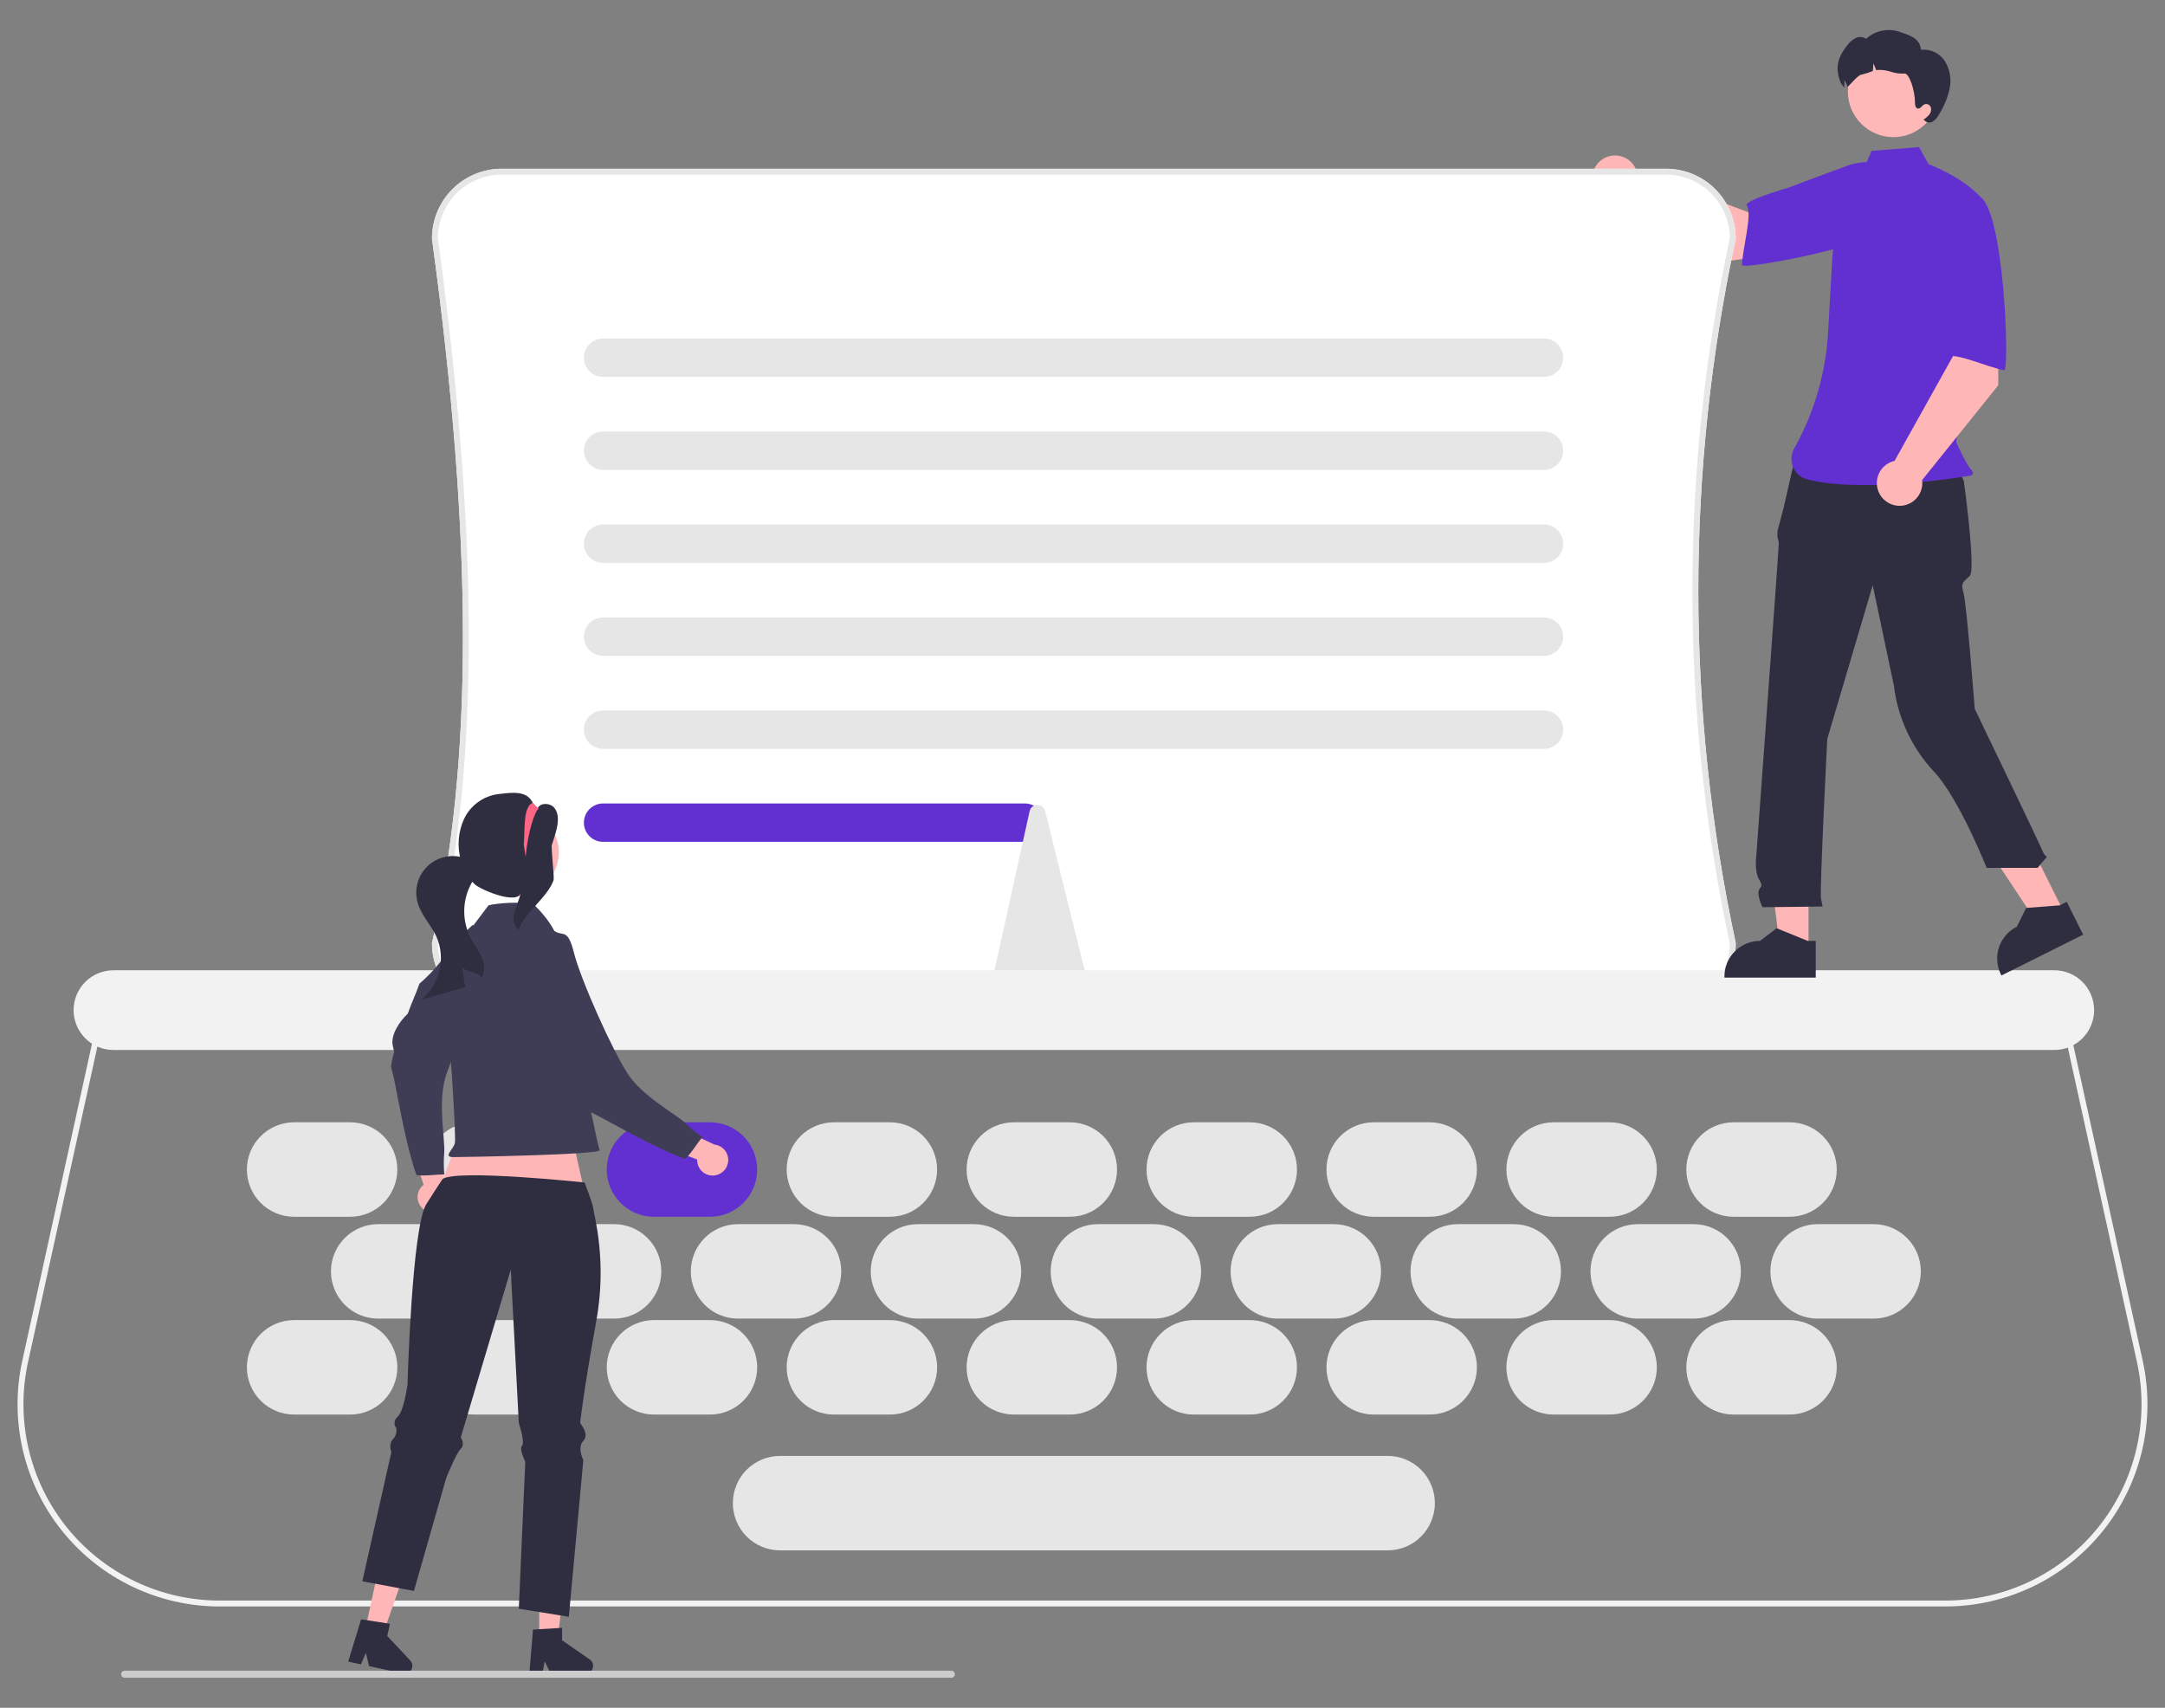 <svg xmlns="http://www.w3.org/2000/svg" width="866" height="683" viewBox="0 0 866 683" fill="none"><rect x="0" y="0" width="866" height="683" fill="#808080" stroke="none"/><g clip-path="url(#clip0_1701_817)"><path d="M778.161 642.491H87.84C75.752 642.491 63.819 639.778 52.918 634.551C42.017 629.324 32.427 621.717 24.854 612.29C17.28 602.862 11.916 591.855 9.157 580.079C6.398 568.302 6.314 556.056 8.911 544.243L39.745 403.993H826.256L857.091 544.243C859.688 556.056 859.603 568.302 856.844 580.079C854.085 591.855 848.721 602.862 841.148 612.29C833.574 621.717 823.984 629.324 813.083 634.551C802.182 639.778 790.249 642.491 778.161 642.491ZM41.642 406.354L11.215 544.75C8.694 556.219 8.776 568.107 11.454 579.54C14.133 590.972 19.34 601.658 26.693 610.81C34.045 619.962 43.355 627.347 53.938 632.421C64.52 637.495 76.105 640.13 87.84 640.13H778.161C789.896 640.13 801.481 637.495 812.064 632.421C822.646 627.347 831.956 619.962 839.309 610.81C846.661 601.658 851.868 590.972 854.547 579.54C857.225 568.107 857.307 556.219 854.786 544.75L824.36 406.354H41.642Z" fill="#F2F2F2"></path><path d="M690.507 104.54L726.718 99.14L720.998 73.933L699.289 84.874L654.5 67.982C653.861 66.334 652.758 64.906 651.323 63.874C649.888 62.843 648.184 62.251 646.419 62.171C644.654 62.091 642.904 62.527 641.382 63.426C639.861 64.324 638.633 65.646 637.849 67.231C637.065 68.816 636.759 70.594 636.968 72.35C637.177 74.106 637.892 75.762 639.025 77.119C640.159 78.475 641.662 79.472 643.352 79.987C645.042 80.504 646.846 80.516 648.543 80.024L690.507 104.54Z" fill="#FFB6B6"></path><path d="M764.105 85.697C761.305 96.317 696.796 108.296 696.828 105.999C696.92 99.469 701.068 85.767 698.699 82.213C697.344 80.18 715.586 74.986 715.586 74.986C715.586 74.986 725.654 71.108 738.707 66.375C742.373 64.969 746.334 64.513 750.223 65.05C754.112 65.588 757.801 67.102 760.948 69.45C760.948 69.45 766.904 75.077 764.105 85.697Z" fill="#6230D1"></path><path d="M140.051 527.959H117.634C112.627 527.959 107.825 529.949 104.285 533.492C100.745 537.035 98.756 541.84 98.756 546.85C98.756 551.86 100.745 556.665 104.285 560.208C107.825 563.751 112.627 565.741 117.634 565.741H140.051C145.058 565.741 149.86 563.751 153.4 560.208C156.94 556.665 158.929 551.86 158.929 546.85C158.929 541.84 156.94 537.035 153.4 533.492C149.86 529.949 145.058 527.959 140.051 527.959Z" fill="#E6E6E6"></path><path d="M212.022 527.959H189.605C184.598 527.959 179.796 529.949 176.256 533.492C172.716 537.035 170.727 541.84 170.727 546.85C170.727 551.86 172.716 556.665 176.256 560.208C179.796 563.751 184.598 565.741 189.605 565.741H212.022C217.029 565.741 221.83 563.751 225.371 560.208C228.911 556.665 230.9 551.86 230.9 546.85C230.9 541.84 228.911 537.035 225.371 533.492C221.83 529.949 217.029 527.959 212.022 527.959Z" fill="#E6E6E6"></path><path d="M283.995 527.959H261.577C256.57 527.959 251.769 529.949 248.228 533.492C244.688 537.035 242.699 541.84 242.699 546.85C242.699 551.86 244.688 556.665 248.228 560.208C251.769 563.751 256.57 565.741 261.577 565.741H283.995C289.001 565.741 293.803 563.751 297.343 560.208C300.884 556.665 302.873 551.86 302.873 546.85C302.873 541.84 300.884 537.035 297.343 533.492C293.803 529.949 289.001 527.959 283.995 527.959Z" fill="#E6E6E6"></path><path d="M355.967 527.959H333.55C328.543 527.959 323.741 529.949 320.201 533.492C316.661 537.035 314.672 541.84 314.672 546.85C314.672 551.86 316.661 556.665 320.201 560.208C323.741 563.751 328.543 565.741 333.55 565.741H355.967C360.974 565.741 365.776 563.751 369.316 560.208C372.856 556.665 374.845 551.86 374.845 546.85C374.845 541.84 372.856 537.035 369.316 533.492C365.776 529.949 360.974 527.959 355.967 527.959Z" fill="#E6E6E6"></path><path d="M427.94 527.959H405.522C400.516 527.959 395.714 529.949 392.174 533.492C388.633 537.035 386.645 541.84 386.645 546.85C386.645 551.86 388.633 556.665 392.174 560.208C395.714 563.751 400.516 565.741 405.522 565.741H427.94C432.947 565.741 437.748 563.751 441.289 560.208C444.829 556.665 446.818 551.86 446.818 546.85C446.818 541.84 444.829 537.035 441.289 533.492C437.748 529.949 432.947 527.959 427.94 527.959Z" fill="#E6E6E6"></path><path d="M499.911 527.959H477.493C472.486 527.959 467.685 529.949 464.144 533.492C460.604 537.035 458.615 541.84 458.615 546.85C458.615 551.86 460.604 556.665 464.144 560.208C467.685 563.751 472.486 565.741 477.493 565.741H499.911C504.917 565.741 509.719 563.751 513.259 560.208C516.8 556.665 518.789 551.86 518.789 546.85C518.789 541.84 516.8 537.035 513.259 533.492C509.719 529.949 504.917 527.959 499.911 527.959Z" fill="#E6E6E6"></path><path d="M571.883 527.959H549.466C544.459 527.959 539.657 529.949 536.117 533.492C532.577 537.035 530.588 541.84 530.588 546.85C530.588 551.86 532.577 556.665 536.117 560.208C539.657 563.751 544.459 565.741 549.466 565.741H571.883C576.89 565.741 581.692 563.751 585.232 560.208C588.772 556.665 590.761 551.86 590.761 546.85C590.761 541.84 588.772 537.035 585.232 533.492C581.692 529.949 576.89 527.959 571.883 527.959Z" fill="#E6E6E6"></path><path d="M643.856 527.959H621.438C616.432 527.959 611.63 529.949 608.09 533.492C604.549 537.035 602.561 541.84 602.561 546.85C602.561 551.86 604.549 556.665 608.09 560.208C611.63 563.751 616.432 565.741 621.438 565.741H643.856C648.863 565.741 653.664 563.751 657.205 560.208C660.745 556.665 662.734 551.86 662.734 546.85C662.734 541.84 660.745 537.035 657.205 533.492C653.664 529.949 648.863 527.959 643.856 527.959Z" fill="#E6E6E6"></path><path d="M715.827 527.959H693.409C688.402 527.959 683.601 529.949 680.06 533.492C676.52 537.035 674.531 541.84 674.531 546.85C674.531 551.86 676.52 556.665 680.06 560.208C683.601 563.751 688.402 565.741 693.409 565.741H715.827C720.833 565.741 725.635 563.751 729.175 560.208C732.716 556.665 734.705 551.86 734.705 546.85C734.705 541.84 732.716 537.035 729.175 533.492C725.635 529.949 720.833 527.959 715.827 527.959Z" fill="#E6E6E6"></path><path d="M140.051 448.853H117.634C112.627 448.853 107.825 450.843 104.285 454.386C100.745 457.929 98.756 462.734 98.756 467.744C98.756 472.754 100.745 477.559 104.285 481.102C107.825 484.645 112.627 486.635 117.634 486.635H140.051C145.058 486.635 149.86 484.645 153.4 481.102C156.94 477.559 158.929 472.754 158.929 467.744C158.929 462.734 156.94 457.929 153.4 454.386C149.86 450.843 145.058 448.853 140.051 448.853Z" fill="#E6E6E6"></path><path d="M212.022 448.853H189.605C184.598 448.853 179.796 450.843 176.256 454.386C172.716 457.929 170.727 462.734 170.727 467.744C170.727 472.754 172.716 477.559 176.256 481.102C179.796 484.645 184.598 486.635 189.605 486.635H212.022C217.029 486.635 221.83 484.645 225.371 481.102C228.911 477.559 230.9 472.754 230.9 467.744C230.9 462.734 228.911 457.929 225.371 454.386C221.83 450.843 217.029 448.853 212.022 448.853Z" fill="#E6E6E6"></path><path d="M283.995 448.853H261.577C256.57 448.853 251.769 450.843 248.228 454.386C244.688 457.929 242.699 462.734 242.699 467.744C242.699 472.754 244.688 477.559 248.228 481.102C251.769 484.645 256.57 486.635 261.577 486.635H283.995C289.001 486.635 293.803 484.645 297.343 481.102C300.884 477.559 302.873 472.754 302.873 467.744C302.873 462.734 300.884 457.929 297.343 454.386C293.803 450.843 289.001 448.853 283.995 448.853Z" fill="#6230D1"></path><path d="M355.967 448.853H333.55C328.543 448.853 323.741 450.843 320.201 454.386C316.661 457.929 314.672 462.734 314.672 467.744C314.672 472.754 316.661 477.559 320.201 481.102C323.741 484.645 328.543 486.635 333.55 486.635H355.967C360.974 486.635 365.776 484.645 369.316 481.102C372.856 477.559 374.845 472.754 374.845 467.744C374.845 462.734 372.856 457.929 369.316 454.386C365.776 450.843 360.974 448.853 355.967 448.853Z" fill="#E6E6E6"></path><path d="M427.94 448.853H405.522C400.516 448.853 395.714 450.843 392.174 454.386C388.633 457.929 386.645 462.734 386.645 467.744C386.645 472.754 388.633 477.559 392.174 481.102C395.714 484.645 400.516 486.635 405.522 486.635H427.94C432.947 486.635 437.748 484.645 441.289 481.102C444.829 477.559 446.818 472.754 446.818 467.744C446.818 462.734 444.829 457.929 441.289 454.386C437.748 450.843 432.947 448.853 427.94 448.853Z" fill="#E6E6E6"></path><path d="M499.911 448.853H477.493C472.486 448.853 467.685 450.843 464.144 454.386C460.604 457.929 458.615 462.734 458.615 467.744C458.615 472.754 460.604 477.559 464.144 481.102C467.685 484.645 472.486 486.635 477.493 486.635H499.911C504.917 486.635 509.719 484.645 513.259 481.102C516.8 477.559 518.789 472.754 518.789 467.744C518.789 462.734 516.8 457.929 513.259 454.386C509.719 450.843 504.917 448.853 499.911 448.853Z" fill="#E6E6E6"></path><path d="M571.883 448.853H549.466C544.459 448.853 539.657 450.843 536.117 454.386C532.577 457.929 530.588 462.734 530.588 467.744C530.588 472.754 532.577 477.559 536.117 481.102C539.657 484.645 544.459 486.635 549.466 486.635H571.883C576.89 486.635 581.692 484.645 585.232 481.102C588.772 477.559 590.761 472.754 590.761 467.744C590.761 462.734 588.772 457.929 585.232 454.386C581.692 450.843 576.89 448.853 571.883 448.853Z" fill="#E6E6E6"></path><path d="M643.856 448.853H621.438C616.432 448.853 611.63 450.843 608.09 454.386C604.549 457.929 602.561 462.734 602.561 467.744C602.561 472.754 604.549 477.559 608.09 481.102C611.63 484.645 616.432 486.635 621.438 486.635H643.856C648.863 486.635 653.664 484.645 657.205 481.102C660.745 477.559 662.734 472.754 662.734 467.744C662.734 462.734 660.745 457.929 657.205 454.386C653.664 450.843 648.863 448.853 643.856 448.853Z" fill="#E6E6E6"></path><path d="M715.827 448.853H693.409C688.402 448.853 683.601 450.843 680.06 454.386C676.52 457.929 674.531 462.734 674.531 467.744C674.531 472.754 676.52 477.559 680.06 481.102C683.601 484.645 688.402 486.635 693.409 486.635H715.827C720.833 486.635 725.635 484.645 729.175 481.102C732.716 477.559 734.705 472.754 734.705 467.744C734.705 462.734 732.716 457.929 729.175 454.386C725.635 450.843 720.833 448.853 715.827 448.853Z" fill="#E6E6E6"></path><path d="M173.676 489.587H151.259C146.252 489.587 141.45 491.577 137.91 495.12C134.37 498.663 132.381 503.468 132.381 508.478C132.381 513.488 134.37 518.293 137.91 521.836C141.45 525.378 146.252 527.369 151.259 527.369H173.676C178.683 527.369 183.485 525.378 187.025 521.836C190.565 518.293 192.554 513.488 192.554 508.478C192.554 503.468 190.565 498.663 187.025 495.12C183.485 491.577 178.683 489.587 173.676 489.587Z" fill="#E6E6E6"></path><path d="M245.649 489.587H223.231C218.225 489.587 213.423 491.577 209.883 495.12C206.342 498.663 204.354 503.468 204.354 508.478C204.354 513.488 206.342 518.293 209.883 521.836C213.423 525.378 218.225 527.369 223.231 527.369H245.649C250.656 527.369 255.457 525.378 258.998 521.836C262.538 518.293 264.527 513.488 264.527 508.478C264.527 503.468 262.538 498.663 258.998 495.12C255.457 491.577 250.656 489.587 245.649 489.587Z" fill="#E6E6E6"></path><path d="M317.622 489.587H295.204C290.197 489.587 285.396 491.577 281.855 495.12C278.315 498.663 276.326 503.468 276.326 508.478C276.326 513.488 278.315 518.293 281.855 521.836C285.396 525.378 290.197 527.369 295.204 527.369H317.622C322.628 527.369 327.43 525.378 330.97 521.836C334.511 518.293 336.5 513.488 336.5 508.478C336.5 503.468 334.511 498.663 330.97 495.12C327.43 491.577 322.628 489.587 317.622 489.587Z" fill="#E6E6E6"></path><path d="M389.592 489.587H367.175C362.168 489.587 357.366 491.577 353.826 495.12C350.286 498.663 348.297 503.468 348.297 508.478C348.297 513.488 350.286 518.293 353.826 521.836C357.366 525.378 362.168 527.369 367.175 527.369H389.592C394.599 527.369 399.401 525.378 402.941 521.836C406.481 518.293 408.47 513.488 408.47 508.478C408.47 503.468 406.481 498.663 402.941 495.12C399.401 491.577 394.599 489.587 389.592 489.587Z" fill="#E6E6E6"></path><path d="M461.565 489.587H439.147C434.141 489.587 429.339 491.577 425.799 495.12C422.258 498.663 420.27 503.468 420.27 508.478C420.27 513.488 422.258 518.293 425.799 521.836C429.339 525.378 434.141 527.369 439.147 527.369H461.565C466.572 527.369 471.373 525.378 474.914 521.836C478.454 518.293 480.443 513.488 480.443 508.478C480.443 503.468 478.454 498.663 474.914 495.12C471.373 491.577 466.572 489.587 461.565 489.587Z" fill="#E6E6E6"></path><path d="M533.538 489.587H511.12C506.113 489.587 501.312 491.577 497.771 495.12C494.231 498.663 492.242 503.468 492.242 508.478C492.242 513.488 494.231 518.293 497.771 521.836C501.312 525.378 506.113 527.369 511.12 527.369H533.538C538.544 527.369 543.346 525.378 546.886 521.836C550.427 518.293 552.416 513.488 552.416 508.478C552.416 503.468 550.427 498.663 546.886 495.12C543.346 491.577 538.544 489.587 533.538 489.587Z" fill="#E6E6E6"></path><path d="M605.51 489.587H583.093C578.086 489.587 573.284 491.577 569.744 495.12C566.204 498.663 564.215 503.468 564.215 508.478C564.215 513.488 566.204 518.293 569.744 521.836C573.284 525.378 578.086 527.369 583.093 527.369H605.51C610.517 527.369 615.319 525.378 618.859 521.836C622.399 518.293 624.388 513.488 624.388 508.478C624.388 503.468 622.399 498.663 618.859 495.12C615.319 491.577 610.517 489.587 605.51 489.587Z" fill="#E6E6E6"></path><path d="M677.481 489.587H655.063C650.057 489.587 645.255 491.577 641.715 495.12C638.174 498.663 636.186 503.468 636.186 508.478C636.186 513.488 638.174 518.293 641.715 521.836C645.255 525.378 650.057 527.369 655.063 527.369H677.481C682.488 527.369 687.289 525.378 690.83 521.836C694.37 518.293 696.359 513.488 696.359 508.478C696.359 503.468 694.37 498.663 690.83 495.12C687.289 491.577 682.488 489.587 677.481 489.587Z" fill="#E6E6E6"></path><path d="M749.454 489.587H727.036C722.029 489.587 717.228 491.577 713.687 495.12C710.147 498.663 708.158 503.468 708.158 508.478C708.158 513.488 710.147 518.293 713.687 521.836C717.228 525.378 722.029 527.369 727.036 527.369H749.454C754.46 527.369 759.262 525.378 762.802 521.836C766.343 518.293 768.332 513.488 768.332 508.478C768.332 503.468 766.343 498.663 762.802 495.12C759.262 491.577 754.46 489.587 749.454 489.587Z" fill="#E6E6E6"></path><path d="M666.428 405.168H200.657C193.269 405.159 186.186 402.219 180.962 396.991C175.738 391.763 172.799 384.675 172.791 377.282L172.822 377.016C189.299 305.67 189.293 216.228 172.802 95.538L172.791 95.378C172.799 87.985 175.738 80.897 180.962 75.669C186.186 70.441 193.269 67.501 200.657 67.492H666.428C673.816 67.501 680.899 70.441 686.123 75.669C691.347 80.897 694.286 87.985 694.294 95.378L694.268 95.625C674.339 188.368 674.339 284.292 694.268 377.036L694.294 377.282C694.286 384.675 691.347 391.763 686.123 396.991C680.899 402.219 673.816 405.159 666.428 405.168Z" fill="white"></path><path d="M666.428 405.168H200.657C193.269 405.159 186.186 402.219 180.962 396.991C175.738 391.763 172.799 384.675 172.791 377.282L172.822 377.016C189.299 305.67 189.293 216.228 172.802 95.538L172.791 95.378C172.799 87.985 175.738 80.897 180.962 75.669C186.186 70.441 193.269 67.501 200.657 67.492H666.428C673.816 67.501 680.899 70.441 686.123 75.669C691.347 80.897 694.286 87.985 694.294 95.378L694.268 95.625C674.339 188.368 674.339 284.292 694.268 377.036L694.294 377.282C694.286 384.675 691.347 391.763 686.123 396.991C680.899 402.219 673.816 405.159 666.428 405.168ZM175.151 377.415C175.194 384.159 177.899 390.612 182.677 395.369C187.455 400.125 193.918 402.799 200.657 402.806H666.428C673.169 402.799 679.633 400.124 684.411 395.366C689.19 390.607 691.894 384.151 691.934 377.406C671.969 284.416 671.969 188.244 691.934 95.254C691.894 88.509 689.19 82.053 684.411 77.294C679.633 72.536 673.169 69.861 666.428 69.853H200.657C193.909 69.861 187.438 72.542 182.658 77.31C177.879 82.078 175.18 88.545 175.151 95.298C191.66 216.163 191.661 305.82 175.151 377.415Z" fill="#E6E6E6"></path><path d="M617.603 150.73H241.224C239.19 150.73 237.239 149.922 235.801 148.483C234.363 147.043 233.555 145.091 233.555 143.056C233.555 141.021 234.363 139.069 235.801 137.629C237.239 136.19 239.19 135.381 241.224 135.381H617.603C619.637 135.381 621.587 136.19 623.026 137.629C624.464 139.069 625.272 141.021 625.272 143.056C625.272 145.091 624.464 147.043 623.026 148.483C621.587 149.922 619.637 150.73 617.603 150.73Z" fill="#E6E6E6"></path><path d="M617.603 187.922H241.224C239.19 187.922 237.239 187.113 235.801 185.674C234.363 184.235 233.555 182.283 233.555 180.248C233.555 178.212 234.363 176.26 235.801 174.821C237.239 173.382 239.19 172.573 241.224 172.573H617.603C619.637 172.573 621.587 173.382 623.026 174.821C624.464 176.26 625.272 178.212 625.272 180.248C625.272 182.283 624.464 184.235 623.026 185.674C621.587 187.113 619.637 187.922 617.603 187.922Z" fill="#E6E6E6"></path><path d="M617.603 225.114H241.224C239.19 225.114 237.239 224.305 235.801 222.866C234.363 221.427 233.555 219.474 233.555 217.439C233.555 215.404 234.363 213.452 235.801 212.012C237.239 210.573 239.19 209.765 241.224 209.765H617.603C619.637 209.765 621.587 210.573 623.026 212.012C624.464 213.452 625.272 215.404 625.272 217.439C625.272 219.474 624.464 221.427 623.026 222.866C621.587 224.305 619.637 225.114 617.603 225.114Z" fill="#E6E6E6"></path><path d="M617.603 262.305H241.224C239.19 262.305 237.239 261.497 235.801 260.057C234.363 258.618 233.555 256.666 233.555 254.631C233.555 252.595 234.363 250.643 235.801 249.204C237.239 247.765 239.19 246.956 241.224 246.956H617.603C619.637 246.956 621.587 247.765 623.026 249.204C624.464 250.643 625.272 252.595 625.272 254.631C625.272 256.666 624.464 258.618 623.026 260.057C621.587 261.497 619.637 262.305 617.603 262.305Z" fill="#E6E6E6"></path><path d="M617.603 299.497H241.224C239.19 299.497 237.239 298.688 235.801 297.249C234.363 295.81 233.555 293.858 233.555 291.822C233.555 289.787 234.363 287.835 235.801 286.396C237.239 284.956 239.19 284.148 241.224 284.148H617.603C619.637 284.148 621.587 284.956 623.026 286.396C624.464 287.835 625.272 289.787 625.272 291.822C625.272 293.858 624.464 295.81 623.026 297.249C621.587 298.688 619.637 299.497 617.603 299.497Z" fill="#E6E6E6"></path><path d="M409.945 336.688H241.224C239.19 336.688 237.239 335.88 235.801 334.44C234.363 333.001 233.555 331.049 233.555 329.014C233.555 326.978 234.363 325.026 235.801 323.587C237.239 322.148 239.19 321.339 241.224 321.339H409.945C411.979 321.339 413.93 322.148 415.368 323.587C416.807 325.026 417.615 326.978 417.615 329.014C417.615 331.049 416.807 333.001 415.368 334.44C413.93 335.88 411.979 336.688 409.945 336.688Z" fill="#6230D1"></path><path d="M431.398 395.132H400.339C399.868 395.128 399.404 395.017 398.982 394.809C398.559 394.601 398.189 394.3 397.899 393.928C397.556 393.491 397.315 392.984 397.192 392.442C397.07 391.901 397.069 391.339 397.19 390.797L411.805 324.624C411.921 323.882 412.296 323.204 412.863 322.711C413.43 322.218 414.153 321.941 414.904 321.93C415.655 321.918 416.385 322.173 416.967 322.648C417.549 323.124 417.944 323.79 418.083 324.529L434.525 390.7C434.663 391.247 434.675 391.819 434.561 392.372C434.447 392.924 434.21 393.444 433.867 393.893C433.578 394.274 433.204 394.584 432.776 394.799C432.348 395.014 431.876 395.128 431.398 395.132Z" fill="#E6E6E6"></path><path d="M821.721 419.926H45.366C41.141 419.926 37.09 418.247 34.103 415.258C31.116 412.269 29.438 408.215 29.438 403.987C29.438 399.76 31.116 395.706 34.103 392.716C37.09 389.727 41.141 388.048 45.366 388.048H821.721C825.946 388.048 829.997 389.727 832.984 392.716C835.971 395.706 837.649 399.76 837.649 403.987C837.649 408.215 835.971 412.269 832.984 415.258C829.997 418.247 825.946 419.926 821.721 419.926Z" fill="#F2F2F2"></path><path d="M723.409 380.011L712.08 380.01L706.691 336.283L723.411 336.284L723.409 380.011Z" fill="#FFB6B6"></path><path d="M726.298 391L689.77 390.998V390.536C689.77 386.763 691.268 383.144 693.934 380.476C696.6 377.808 700.217 376.309 703.987 376.308L710.661 371.243L723.11 376.309L726.299 376.309L726.298 391Z" fill="#2F2E41"></path><path d="M825.772 365.271L815.634 370.328L791.316 333.6L806.282 326.136L825.772 365.271Z" fill="#FFB6B6"></path><path d="M833.257 373.817L800.564 390.122L800.358 389.708C798.676 386.331 798.404 382.424 799.601 378.846C800.797 375.267 803.366 372.312 806.74 370.628L810.455 363.116L823.855 362.092L826.709 360.669L833.257 373.817Z" fill="#2F2E41"></path><path d="M718.391 181.419L780.859 183.607L785.53 192.288C785.53 192.288 790.422 227.802 787.916 230.309C785.411 232.816 784.158 232.816 785.411 237.204C786.664 241.591 789.902 283.513 789.902 283.513C789.902 283.513 815.708 337.076 816.96 340.21C818.213 343.344 819.466 342.09 818.213 343.344C817.103 344.541 816.058 345.796 815.081 347.104H794.664C794.664 347.104 783.671 319.355 773.608 308.622C764.722 299.145 759.095 287.075 757.548 274.172L749.082 234.07L730.918 295.495C730.918 295.495 727.786 356.294 728.412 359.428L729.039 362.562L704.974 362.831C704.974 362.831 702.469 357.547 703.722 355.667C704.974 353.787 704.899 354.3 703.371 351.223C701.843 348.146 702.469 342.931 702.469 342.931C702.469 342.931 711.501 219.654 711.501 217.773C711.548 216.806 711.37 215.84 710.98 214.953V212.401L713.38 203.357L718.391 181.419Z" fill="#2F2E41"></path><path d="M745.323 68C741.257 70.419 738.825 74.864 737.429 79.386C734.844 87.759 733.288 96.416 732.795 105.166L731.32 131.362C730.586 148.267 725.886 164.762 717.602 179.514C716.987 180.637 716.637 181.886 716.577 183.165C716.518 184.444 716.751 185.72 717.258 186.895C717.765 188.07 718.534 189.115 719.505 189.948C720.477 190.781 721.625 191.382 722.864 191.704C745.504 197.649 788.386 190.185 788.386 190.185C788.386 190.185 790.212 189.576 788.386 187.748C786.559 185.92 782.462 176.782 782.462 176.782L787.332 144.765L793.42 80.185C786.114 71.046 771.421 65.659 771.421 65.659L767.625 58.821L748.642 60.34L745.323 68Z" fill="#6230D1"></path><path d="M757.374 54.847C767.445 54.847 775.609 46.677 775.609 36.599C775.609 26.521 767.445 18.351 757.374 18.351C747.303 18.351 739.139 26.521 739.139 36.599C739.139 46.677 747.303 54.847 757.374 54.847Z" fill="#FFB8B8"></path><path d="M779.842 35.515C779.028 39.212 777.559 42.734 775.505 45.913C774.96 46.998 774.145 47.923 773.139 48.601C772.63 48.928 772.022 49.066 771.422 48.991C770.822 48.916 770.267 48.633 769.854 48.19L769.41 47.829C770.28 47.292 771.057 46.617 771.71 45.831C772.034 45.437 772.258 44.97 772.365 44.471C772.472 43.972 772.459 43.455 772.326 42.962C772.169 42.476 771.829 42.071 771.379 41.83C770.928 41.589 770.402 41.533 769.911 41.672C768.843 42.091 768.194 43.636 767.077 43.398C766.174 43.201 765.985 42.009 765.985 41.072C766.018 36.173 763.652 29.21 761.82 29.424C759.969 29.525 758.116 29.277 756.357 28.693C754.596 28.107 752.738 27.87 750.887 27.994C750.755 28.01 750.624 28.035 750.484 28.06C750.187 27.129 749.779 26.237 749.269 25.405C749.326 26.41 749.277 27.418 749.121 28.413C747.647 29.021 746.125 29.502 744.57 29.852C742.878 30.09 739.157 35.154 738.984 34.636C738.687 33.705 738.279 32.813 737.768 31.981C737.826 32.986 737.776 33.994 737.621 34.989C737.612 35.03 737.612 35.063 737.604 35.104C736.783 34.011 736.282 32.679 736.561 33.699C733.809 27.468 734.877 23.004 739.206 17.752C740.05 16.622 741.166 15.726 742.451 15.146C743.094 14.863 743.799 14.751 744.498 14.82C745.198 14.889 745.867 15.137 746.443 15.541C748.208 13.921 750.375 12.803 752.718 12.303C755.06 11.803 757.494 11.939 759.766 12.697C764.276 14.267 767.751 15.187 768.441 19.922C770.322 19.716 772.224 20.047 773.926 20.876C775.628 21.705 777.061 22.998 778.06 24.607C780.003 27.89 780.64 31.784 779.842 35.515Z" fill="#2F2E41"></path><path d="M799.303 154.094L799.333 117.458L773.574 119.382L781.169 142.488L757.838 184.31C756.114 184.697 754.54 185.578 753.307 186.845C752.075 188.112 751.237 189.71 750.897 191.445C750.557 193.18 750.728 194.977 751.391 196.616C752.053 198.255 753.178 199.666 754.628 200.676C756.077 201.687 757.79 202.253 759.556 202.307C761.322 202.36 763.065 201.899 764.574 200.978C766.082 200.057 767.29 198.717 768.05 197.121C768.811 195.525 769.09 193.742 768.856 191.989L799.303 154.094Z" fill="#FFB6B6"></path><path d="M791.589 78.465C801.669 82.809 803.947 148.426 801.682 148.053C795.242 146.995 782.316 140.859 778.452 142.677C776.242 143.717 773.813 124.894 773.813 124.894C773.813 124.894 771.472 114.355 768.729 100.736C767.883 96.9 768.019 92.912 769.127 89.143C770.235 85.374 772.277 81.947 775.065 79.181C775.065 79.181 781.508 74.121 791.589 78.465Z" fill="#6230D1"></path><path d="M169.04 483.318C168.373 482.709 167.847 481.96 167.5 481.125C167.153 480.29 166.993 479.389 167.032 478.486C167.07 477.582 167.306 476.698 167.723 475.896C168.14 475.094 168.727 474.393 169.444 473.842L162.523 452.981L173.547 455.945L178.429 475.3C179.273 476.567 179.624 478.099 179.415 479.607C179.205 481.115 178.451 482.494 177.293 483.482C176.136 484.47 174.657 485 173.136 484.969C171.615 484.939 170.158 484.352 169.04 483.318Z" fill="#FFB6B6"></path><path d="M189.02 369.977C190.849 371.026 201.671 368.426 203.785 369.166C202.618 376.289 208.954 373.616 202.073 382.971C195.192 392.325 181.333 420.373 178.185 430.856C175.036 441.339 178.152 456.112 177.681 461.081C177.453 463.959 177.467 466.852 177.723 469.728C174.006 469.681 170.341 470.453 166.565 469.96C162.539 458.558 159.831 442.329 157.993 433.359C156.154 424.39 156.087 428.183 156.93 423.698C157.773 419.213 157.978 422.472 157.092 418.181C156.206 413.891 159.788 408.5 163.098 405.426C164.525 401.318 166.37 397.488 167.782 393.424C178.136 384.386 178.816 379.165 189.02 369.977Z" fill="#3F3D56"></path><path d="M285.926 470.094C285.031 470.222 284.12 470.153 283.255 469.89C282.39 469.628 281.594 469.179 280.921 468.575C280.248 467.971 279.716 467.226 279.362 466.395C279.008 465.563 278.841 464.663 278.872 463.759L258.379 455.847L267.672 449.214L285.707 457.745C287.221 457.898 288.626 458.601 289.657 459.721C290.687 460.841 291.271 462.3 291.298 463.822C291.325 465.344 290.793 466.824 289.803 467.98C288.813 469.135 287.433 469.888 285.926 470.094Z" fill="#FFB6B6"></path><path d="M211.182 382.621C213.154 381.874 218.026 371.861 219.94 370.699C224.694 376.127 226.659 369.533 229.503 380.795C232.347 392.057 245.177 420.591 251.263 429.686C257.35 438.781 270.728 445.763 274.261 449.285C276.337 451.291 278.578 453.119 280.96 454.749C278.56 457.591 276.827 460.913 274.047 463.516C262.691 459.38 248.449 451.157 240.361 446.876C232.272 442.596 235.156 445.058 232.232 441.556C229.307 438.054 231.951 439.968 228.078 437.925C224.205 435.883 222.323 429.689 222.055 425.178C219.793 421.465 218.011 417.606 215.773 413.931C215.38 400.188 211.785 396.344 211.182 382.621Z" fill="#3F3D56"></path><path d="M226.601 444.591L236.828 490.261L171.293 486.182L189.114 441.329L226.601 444.591Z" fill="#FFB6B6"></path><path d="M215.689 655.375L223.05 655.374L226.552 626.961H215.688L215.689 655.375Z" fill="#FFB6B6"></path><path d="M213.196 651.74L224.833 651.045V656.035L235.897 663.681C236.443 664.058 236.855 664.601 237.071 665.229C237.288 665.857 237.298 666.538 237.1 667.173C236.903 667.807 236.508 668.362 235.973 668.756C235.438 669.149 234.791 669.362 234.127 669.362H220.273L217.885 664.427L216.952 669.362H211.729L213.196 651.74Z" fill="#2F2E41"></path><path d="M146.113 651.71L153.307 653.271L162.749 626.246L152.132 623.942L146.113 651.71Z" fill="#FFB6B6"></path><path d="M144.446 647.629L155.966 649.419L154.909 654.295L164.101 664.114C164.555 664.599 164.843 665.217 164.921 665.876C165 666.536 164.866 667.204 164.538 667.782C164.21 668.36 163.707 668.818 163.101 669.09C162.494 669.361 161.817 669.432 161.168 669.291L147.629 666.351L146.341 661.022L144.384 665.647L139.279 664.539L144.446 647.629Z" fill="#2F2E41"></path><path d="M238.501 528.45C233.335 556.863 232.044 569.131 232.044 569.131C232.044 569.131 235.918 573.651 233.335 576.236C230.752 578.821 233.335 583.984 233.335 583.984L227.527 646.622L222.851 645.864L211.587 644.052L207.525 643.395L210.108 584.634C210.108 584.634 207.525 579.464 208.817 578.171C210.108 576.879 207.525 569.131 207.525 569.131L204.3 507.785L184.291 574.944C184.291 574.944 186.232 577.529 184.291 579.464C182.357 581.399 178.489 591.089 178.489 591.089L166.591 632.751L165.581 636.289L159.375 635.127L152.622 633.856L151.38 633.625L149.172 633.206L147.751 632.939L147.268 632.852L144.93 632.412L145.637 629.271L146.005 627.618L156.071 582.879L156.301 581.846L156.547 580.756C156.547 580.756 155.255 577.529 157.189 575.586C157.755 574.994 158.168 574.273 158.393 573.486C158.618 572.698 158.648 571.868 158.481 571.066C158.417 570.999 158.359 570.926 158.307 570.85C158.079 570.536 157.921 570.176 157.846 569.795C157.756 569.189 157.828 568.569 158.053 567.999C158.278 567.428 158.65 566.927 159.13 566.546C159.498 566.155 159.806 565.712 160.046 565.232C162.009 561.513 162.998 553.636 162.998 553.636C162.998 553.636 164.744 491.243 170.458 481.712C170.762 481.214 176.828 471.649 177.146 471.454C183.596 467.584 233.854 472.929 233.854 472.929C233.854 472.929 236.898 481.112 237.035 481.964C237.778 486.752 242.881 504.348 238.501 528.45Z" fill="#2F2E41"></path><path d="M223.231 378.163C223.231 378.163 224.319 372.514 213.869 362.058C208.337 360.212 198.752 361.288 195.429 362.058C180.062 382.356 182.813 378.774 178.813 390.116C177.757 392.667 177.38 395.448 177.718 398.189C179.562 407.415 182.556 454.777 181.941 457.238C181.327 459.698 177.024 462.774 181.327 462.774C185.629 462.774 241.117 461.802 239.888 459.956C238.658 458.111 223.231 378.163 223.231 378.163Z" fill="#3F3D56"></path><path d="M205.898 358.51C215.631 358.51 223.522 350.614 223.522 340.874C223.522 331.133 215.631 323.237 205.898 323.237C196.164 323.237 188.273 331.133 188.273 340.874C188.273 350.614 196.164 358.51 205.898 358.51Z" fill="#FFB6B6"></path><path d="M190.967 347.542C190.87 349.681 189.531 351.525 188.497 353.398C186.693 356.739 185.731 360.47 185.693 364.268C185.655 368.066 186.543 371.816 188.28 375.193C189.718 377.923 191.71 380.36 192.852 383.228C193.401 384.439 193.679 385.756 193.667 387.086C193.655 388.416 193.352 389.727 192.78 390.928C189.691 387.954 188.184 389.524 184.676 386.928C186.055 390.797 184.879 390.923 186.264 394.787C180.31 396.488 174.354 398.194 168.396 399.904C172.054 396.933 174.638 392.843 175.75 388.262C176.863 383.681 176.444 378.861 174.557 374.541C172.379 369.868 168.486 366.015 167.069 361.049C166.297 358.362 166.311 355.509 167.109 352.829C167.906 350.149 169.454 347.754 171.569 345.927C173.684 344.099 176.278 342.917 179.044 342.518C181.81 342.12 184.632 342.522 187.176 343.678C189.179 343.106 191.064 345.437 190.967 347.542Z" fill="#2F2E41"></path><path d="M213.103 321.106C210.733 315.924 204.48 316.978 198.825 317.662C196.002 318.098 193.327 319.216 191.033 320.92C188.739 322.623 186.894 324.861 185.659 327.439C183.242 332.664 182.78 338.583 184.357 344.12C185.203 347.89 187.222 351.296 190.123 353.847C193.109 356.25 207.147 361.933 208.316 357.039C206.855 363.424 203.054 367.059 207.404 371.953C209.657 365.18 219.186 358.746 221.439 351.973C221.778 350.953 220.385 338.97 220.724 337.951C221.439 335.802 222.155 333.649 222.672 331.444C223.321 328.673 223.571 325.497 221.851 323.23C220.131 320.964 215.799 320.876 214.93 323.585" fill="#2F2E41"></path><path d="M210.267 342.674L209.514 337.875C210.026 331.906 209.19 322.412 213.105 321.106L215.499 323.502C213.984 324.007 211.104 332.933 210.267 342.674Z" fill="#FF6584"></path><path d="M381.95 669.595C381.95 669.78 381.914 669.963 381.844 670.133C381.774 670.304 381.67 670.459 381.54 670.59C381.409 670.72 381.254 670.824 381.084 670.894C380.913 670.965 380.73 671.001 380.546 671H49.84C49.467 671 49.11 670.852 48.847 670.588C48.584 670.325 48.435 669.968 48.435 669.595C48.435 669.222 48.584 668.865 48.847 668.602C49.11 668.338 49.467 668.19 49.84 668.19H380.546C380.73 668.189 380.913 668.225 381.084 668.296C381.254 668.366 381.409 668.47 381.54 668.6C381.67 668.731 381.774 668.886 381.844 669.057C381.914 669.227 381.95 669.41 381.95 669.595Z" fill="#CCCCCC"></path><path d="M555.07 582.276H312.017C307.01 582.276 302.208 584.266 298.668 587.809C295.128 591.352 293.139 596.157 293.139 601.167C293.139 606.177 295.128 610.982 298.668 614.525C302.208 618.068 307.01 620.058 312.017 620.058H555.07C560.077 620.058 564.879 618.068 568.419 614.525C571.959 610.982 573.948 606.177 573.948 601.167C573.948 596.157 571.959 591.352 568.419 587.809C564.879 584.266 560.077 582.276 555.07 582.276Z" fill="#E6E6E6"></path></g><defs><clipPath id="clip0_1701_817"><rect width="852" height="659" fill="white" transform="translate(7 12)"></rect></clipPath></defs></svg>